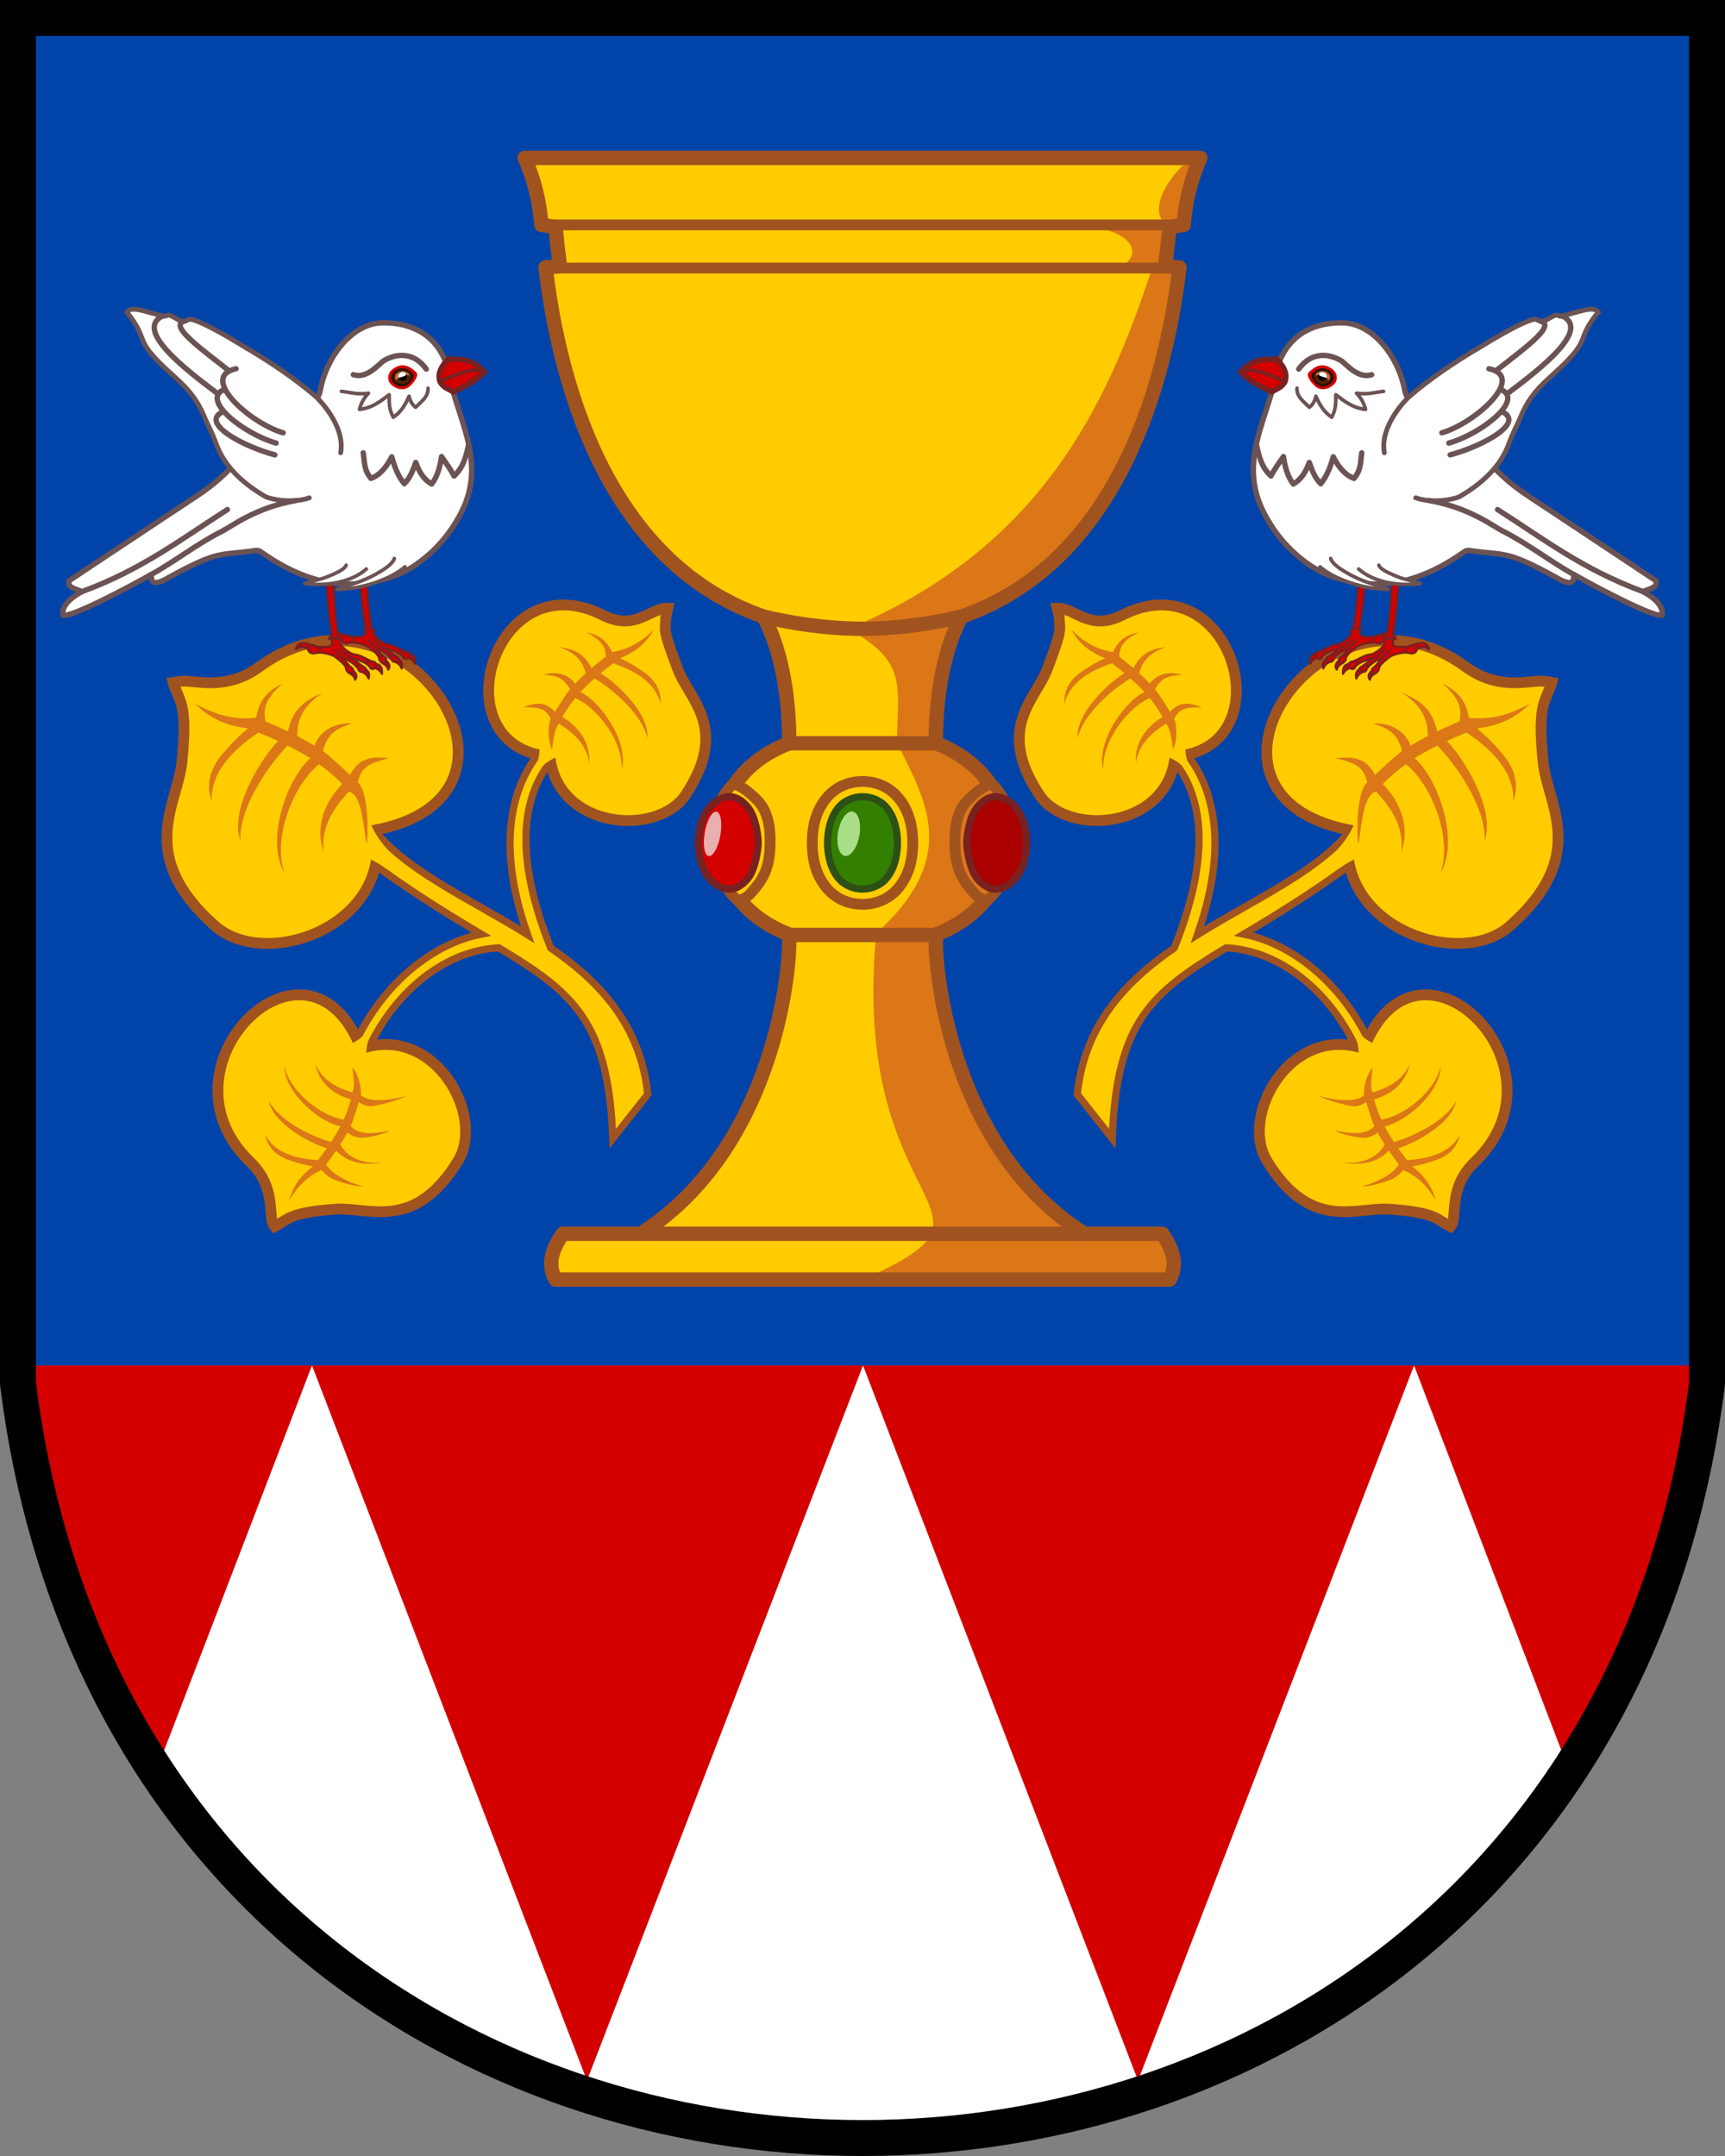 <?xml version="1.0" encoding="UTF-8"?>
<svg width="240" height="300" version="1.1" viewBox="0 0 480 600" xmlns="http://www.w3.org/2000/svg" xmlns:xlink="http://www.w3.org/1999/xlink">
	<rect x="0" y="0" width="480" height="600" fill="#808080" stroke="none"/>
	<path d="m5 5h470v379h-470z" fill="#04a"/>
	<path d="m475 380h-470c17.5 140 126.25 214 235 214s217.5-74 235-214z" fill="#d40000"/>
	<path d="m86.812 380-42.348 110.27c28.623 43.403 69.466 72.54 114.78 88.734h4.086zm76.52 199s50.896 15 76.668 15 76.668-15 76.668-15l-76.523-199zm153.34 0h4.086c45.359-16.21 86.236-45.392 114.86-88.863l-42.137-110.14z" fill="#fff"/>
	<path d="m5 5v380c35 280 435 280 470 0v-380z" fill="none" stroke="#000" stroke-width="10"/>
	<g id="g1231">
		<g>
			<path d="m152.17 207.12c-8.488 8.676-15.191 25.019-5.366 53.008-16.385-10.227-34.861-18.137-43.801-30.627l-6.546 5.256c15.062 11.778 27.229 19.112 37.459 25.209-15.411 3.045-30.073 16.501-36.942 34.721l3.746 1.41c7.203-19.105 22.652-31.641 38.109-32.316 20.607 12.412 30.498 20.387 31.688 53.062l9.715-12.305c-2-19.31-13.354-31.298-26.992-40.723-12.139-30.252-6.077-45.858 1.789-53.898z" fill="#fc0" stroke="#a1531f" stroke-width="2"/>
			<path d="m52.388 189.59c4.692 0.362 11.8 1.811 19.85-4.059 39.223-28.619 83.016 35.344 32.496 45.417 4.14 27.031-30.873 39.15-44.931 26.706-22.08-19.542-10.392-33.728-9.191-45.54 0.86-8.404 0.665-12.591 0.046-15.395-0.588-2.666-2.18-5.47-2.5-6.783 1.236-0.22 2.519-0.477 4.229-0.345z" fill="#fc0" stroke="#a1531f" stroke-width="3"/>
			<path d="m92.106 233.23c2.778 3.773 2.524 0.461 15.432 8.452l0.105-5.45c-4.179-4.798-5.081-8.199-6.706-13.453z" fill="#fc0"/>
			<path d="m78.648 190.23c-3.074 1.408-4.945 3.287-6.029 5.299-0.755 1.404-1.082 2.812-1.349 4.214-6.211 0.711-11.76-0.953-17.088-4.003 4.852 4.863 9.698 6.295 14.807 6.984-1.836 1.599-3.564 3.074-5.04 4.803-2.052 2.393-7.708 7.329-5.082 15.511-0.239-8.625 6.478-14.731 13.058-19.186 1.899 0.773 3.729 1.543 5.465 2.353-5.066 5.261-13.549 19.302-10.506 27.725-0.446-9.458 8.424-21.688 13.153-26.424 2.244 1.113 4.398 2.276 6.359 3.514-6.081 4.983-12.756 22.402-7.279 31.851-3.407-10.157 2.913-24.898 9.674-30.197 2.369 1.692 4.519 3.526 6.444 5.527-5.307 5.394-7.525 12.274-5.134 19.14-0.947-6.858 2.575-12.357 6.987-17.044 3.946 0.729 4.17 12.076 4.985 14.603 0.304-2.524 0.692-14.109-2.527-17.222 1.061-4.336 3.152-5.296 8.856-6.685-2.558-0.198-4.844-0.382-6.965 0.543-1.609 0.694-2.939 2.046-4.048 4.113-1.689-1.536-5.546-5.258-7.521-6.599 1.343-6.119 5.739-6.765 8.108-7.758-2.633-0.109-5.069 0.511-6.998 1.792-1.587 1.066-2.79 2.565-3.51 4.422-1.514-0.931-3.102-1.817-4.765-2.676-0.162-4.953 2.31-8.997 7.171-12.032-2.195 0.908-4.46 1.998-6.313 3.847-1.624 1.635-2.832 3.914-3.436 6.886-1.983-0.941-4.046-1.853-6.204-2.731-1.048-4.034 0.733-7.186 4.729-10.57z" fill="#db7717"/>
			<path d="m76.384 341.35c-2.16-2.623 0.96-10.577-6.786-18.016-27.639-26.578 16.114-69.4 30.891-31.496 20.451-6.915 34.682 18.64 26.928 31.277-12.183 19.85-24.817 12.7-34.159 13.398-12.987 0.945-12.928 2.804-16.874 4.837z" fill="#fc0" stroke="#a1531f" stroke-width="3"/>
			<path d="m185.82 169.26c-4.883-0.177-8.938 6.538-18.086 1.937-30.567-15.425-45.712 36.79-14.742 39.306 2.254 20.42 30.04 22.408 37.823 10.646 12.219-18.491 0.971-26.516-2.189-34.849-4.409-11.595-3.502-10.64-3.335-14.845z" fill="#fc0" stroke="#a1531f" stroke-width="3"/>
			<path d="m163.09 175.99c2.503 0.425 4.218 1.411 5.397 2.67 0.831 0.875 1.361 1.844 1.815 2.799 4.651-0.674 8.364-2.979 11.641-6.233-2.603 4.488-5.83 6.463-9.401 7.963 1.639 0.798 3.194 1.536 4.601 2.497 1.957 1.347 7.008 3.829 6.697 10.28-1.497-6.31-7.564-9.431-13.218-11.381-1.226 0.928-2.405 1.836-3.507 2.753 4.702 2.848 13.596 11.382 13.033 18.106-1.524-6.966-10.349-14.12-14.706-16.634-1.413 1.245-2.75 2.503-3.93 3.79 5.387 2.448 13.616 13.788 11.485 21.713 0.5-8.054-6.961-17.512-12.912-20.039-1.392 1.68-2.591 3.423-3.599 5.265 4.899 2.883 7.849 7.442 7.462 12.894-0.65-5.155-4.28-8.47-8.397-11.007-1.297 1.123-1.644 5.259-1.952 7.098-1.04-1.771-1.303-5.954-0.339-8.536-1.615-2.939-3.312-3.222-7.735-3.127 1.817-0.653 3.445-1.225 5.163-0.967 1.304 0.181 2.543 0.908 3.733 2.201 0.938-1.443 3.009-4.893 4.188-6.244-2.157-4.183-5.486-3.801-7.397-4.072 1.904-0.589 3.783-0.603 5.431-0.044 1.355 0.446 2.523 1.304 3.406 2.526 0.919-0.986 1.902-1.941 2.94-2.885-0.856-3.62-3.428-6.076-7.548-7.328 1.771 0.231 3.636 0.576 5.336 1.56 1.488 0.869 2.815 2.279 3.833 4.336 1.255-1.069 2.572-2.14 3.968-3.197-0.017-3.138-1.918-5.077-5.486-6.757z" fill="#db7717"/>
			<path d="m101.02 330.12c-2.366 0.222-7.827-1.552-9.198-2.405-0.963-0.59-1.677-1.338-2.319-2.091-4.042 1.736-6.84 4.72-9.015 8.456 1.267-4.688 3.706-7.256 6.571-9.477-1.675-0.324-3.26-0.615-4.765-1.143-2.096-0.743-7.264-1.764-8.546-7.672 2.882 5.342 9.124 6.695 14.708 7.088 0.884-1.136 1.729-2.242 2.504-3.338-4.941-1.436-15.051-6.997-16.171-13.214 3.066 5.929 12.778 10.259 17.326 11.477 0.976-1.468 1.88-2.93 2.635-4.378-5.464-0.908-15.651-9.168-15.645-16.85 1.499 7.404 10.537 14.147 16.53 14.99 0.851-1.856 1.513-3.723 1.979-5.632-5.128-1.42-8.9-4.827-9.87-9.851 1.837 4.503 5.922 6.621 10.259 7.918 0.901-1.33 0.212-5.154 0.045-6.891 1.369 1.349 2.621 5.068 2.375 7.636 2.172 2.266 8.502 1.435 12.478 0.278-1.485 1.03-7.545 2.617-9.161 2.8-1.223 0.152-2.52-0.205-3.908-1.086-0.499 1.532-1.535 5.152-2.273 6.66 2.964 3.259 9.074 1.494 10.867 1.276-1.579 0.993-6.467 2.076-8.092 1.97-1.333-0.075-2.597-0.568-3.692-1.459-0.592 1.114-1.249 2.215-1.959 3.321 1.651 3.065 5.519 5.711 11.915 4.933-5.03 1.018-9.922 0.226-13.033-3.245-0.876 1.271-1.807 2.558-2.813 3.852 1.677 3.071 7.747 5.599 10.269 6.078z" fill="#db7717"/>
			<path d="m150.25 207.44 4.173 1.572 0.93 1.586c-1.605 0.459-3.023 1.361-4.328 2.529l-1.516-1.133c0.617-1.372 0.593-3.182 0.74-4.555z" fill="#fc0"/>
			<path d="m101.84 293.93-2.929 0.047-2.175-3.205c1.605-0.459 3.023-1.361 4.328-2.529l1.516 1.133c-0.617 1.372-0.593 3.182-0.74 4.555z" fill="#fc0"/>
		</g>
		<g>
			<use transform="translate(9.2 -2.799)" xlink:href="#g1169"/>
			<g id="g1169">
				<path d="m84.966 178.97c0.502 0.09 1.091 0.177 1.665 0.709l-0.168 1.741c-0.726-1.1-2.522-2.081-4.087-0.749 0.252-1.368 1.308-1.932 2.59-1.701zm21.328 8.569c-0.725-1.315-1.53-1.604-2.83-1.784l0.738-1.054c1.422 0.123 2.237 0.716 2.092 2.839zm-4.791-1.42c1.55 0.801 1.204 2.094 1.077 2.707-0.638-1.612-1.86-1.726-2.648-2.395zm-3.312 0.574c1.441 0.928 0.91 2.149 0.622 2.455-0.21-1.416-1.704-1.595-1.924-2.178z" fill="#d40000" stroke="#782121" stroke-linejoin="round" stroke-width=".6"/>
				<path d="m92.598 158.22c0.01 0.902 0.034 1.909 0.073 2.982 0.194 5.389 0.737 12.437 1.462 16.139 0.06 0.309 0.65 0.694 0.767 1.037 0.094 0.274-0.248 0.487-0.142 0.796 0.329 0.904 2.512 2.871 4.121 3.01 1.603 0.138 3.856 1.804 4.75 1.911 0.793 0.095 0.849 0.423 0.995 0.677 0.038 0.461 0.062 0.862-0.657 1.358-0.719 0.135-0.931-0.162-1.114-0.678-1.374-1.459-3.864-1.986-5.2-2.306 1.25 0.501 2.784 2.122 3.645 2.516 0.531 0.243 0.4 0.536 0.429 0.778-0.081 0.435-0.614 0.43-1.031 0.512-0.356 0.079-0.759-0.083-1.022-0.797-0.323-0.877-2.461-2.346-3.693-2.823l-0.59-0.21c0.654 0.519 1.389 2.04 2.362 2.641 0.614 0.379 0.549 0.891 0.56 1.131-0.012 0.311-0.673 0.538-1.2 0.321-0.237-0.168-0.769-0.49-0.824-1.212-0.068-0.887-1.499-2.026-2.471-2.797-0.651-0.454-0.76-0.7-2.064-1.09-0.838-0.251-2.626-0.739-3.983-0.37-1.049 0.285-1.626-0.244-1.734-0.403-0.88-1.087 0.056-1.63 0.168-1.741 0.423-0.231 0.877-0.162 1.375 0.116 0.752 0.419 1.961 0.34 3.689 0.285 1.351-0.34 1.333-0.911 0.99-2.039-0.077-0.33 0.25-0.734 0.195-1.052-1.121-6.482-1.425-12.309-1.629-15.852-0.099-1.714-0.174-2.893-0.306-3.352z" fill="#d40000" stroke="#782121" stroke-width=".6"/>
				<path d="m94.783 180.85c0.814 0.8 1.579 1.613 2.872 2.296m-2.261-0.025c-0.737-0.601-1.798-1.577-2.039-2.212m1.545-2.532c-0.736-0.676-2.138-0.872-2.638-0.414m-3.411 2.063c0.11 0.409 0.347 0.797-0.225 1.597m8.071 3.105c-0.627-0.097-0.671 0.152-0.703 0.501m4.518-0.075c-0.962-0.276-1.019 0.34-1.107 0.558m3.655-1.788c-0.422 0.176-0.835 0.372-0.796 0.994" fill="#d40000" stroke="#782121" stroke-linecap="round" stroke-width=".6"/>
			</g>
			<path d="m106.43 89.836c-8.396 0.145-15.51 9.203-17.325 18.82-1.335 7.069-14.94 8.946-19.392 15.042-3.968 5.432-8.705 10.211-14.741 14.205l-13.304 8.803-22.489 14.939c-0.376 2.197 2.201 2.147 3.573 3.015-3.583 2.022-5.642 4.187-5.221 6.581 2.588 0.537 18.952-8.206 24.234-11.193 0.685 0.213 0.037 1.777 1.196 2.029 1.367 0.297 3.459-1.078 3.992-1.371 14.23-7.803 13.956-6.004 24.279-7.519 0.816-0.023 1.007 0.188 1.312 0.356 9.428 6.705 18.553 9.736 27.717 8.837 5.142-0.505 10.571-1.817 15.523-5.276 6.158-4.301 9.681-9.2 12.065-13.531 7.651-13.896 0.427-25.067-2.631-37.79l-0.942-4.292c-3.115-9.185-11.026-11.773-17.845-11.656z" fill="#fff" stroke="#6c5353" stroke-width="1.5"/>
			<path d="m124.29 100.4c-1.958 2.117-2.51 4.085-1.809 5.919 0.871 1.479 2.012 1.806 3.683 2.745 3.43-1.549 7.14-3.695 8.629-5.531-4.104-4.909-9.86-3.36-10.503-3.132z" fill="#d40000" stroke="#782121" stroke-width="1.5"/>
			<path d="m134.79 103.53c-0.662-0.352-1.227-0.5-1.96-0.511-3.467-0.051-6.963 1.588-10.289 3.141" fill="none" stroke="#782121" stroke-width="1"/>
			<path d="m86.062 138.54c-4.754 1.685-10.739 0.374-12.116-0.282-6.755-3.913-11.619-8.7-13.841-14.882-1.091-3.036-2.411-5.35-3.29-7.486-3.49-8.484-8.78-10.657-14.377-17.048-4.107-4.699-1.862-5.433-7.158-11.981 1.405-1.815 4.496-0.238 10.019 1.046 0.909 0.328 1.122-0.38 1.93-0.157 0.916 0.252 2.416 1.422 3.269 1.609 1.801 0.395 1.306-0.951 3.325-0.33 2.902 0.892 8.614 4.058 13.663 7.183 7.99 4.65 14.951 9.447 20.464 14.228 0.306 0.265 8.229 7.837 6.843 15.567" fill="#fff" stroke="#6c5353" stroke-linecap="round" stroke-width="1.339"/>
			<path d="m63.827 103.25c-7.403-5.813-16.599-12.384-12.816-13.761m9.573 20.067c-9.995-7.487-23.1-17.862-15.286-21.647m33.485 32.535c-9.257-2.645-23.604-15.555-13.113-17.827m11.171 20.695c-9.257-2.645-21.346-12.311-14.291-14.977m13.925 18.25c-9.291-2.496-21.059-9.018-14.36-12.052" fill="none" stroke="#6c5353" stroke-linecap="round" stroke-width="1.5"/>
			<path d="m22.751 164.66c16.819-6.134 28.284-15.067 40.533-22.848" fill="none" stroke="#6c5353" stroke-linecap="round" stroke-width="1.5"/>
			<path d="m41.763 160.05c6.34-3.404 13.009-8.71 20.157-12.283 2.509-1.254 9.211-6.542 20.482-8.48" fill="none" stroke="#6c5353" stroke-linecap="round" stroke-width="1.5"/>
			<path d="m110.04 103.03c-1.126 1.126-1.322 2.348-0.196 3.474s2.952 1.126 4.078 0c1.126-1.126 1.265-2.199 0.139-3.325-1.902-1.098-3.567-0.604-4.021-0.149z" fill="#520" stroke="#2b1100" stroke-linecap="round" stroke-linejoin="round"/>
			<path d="m109.24 102.73c3.099-2.346 5.343-0.286 6.59 0.88 0.864 0.807-0.529 2.654-1.539 3.663-1.912 1.913-4.308 0.894-5.515-0.312-1.207-1.207-0.897-3.201 0.463-4.231zm0.602 0.493c-1.083 0.785-1.337 2.341-0.391 3.287s2.824 1.744 4.323 0.245c0.792-0.792 1.727-2.14 1.089-2.813-0.776-0.819-2.71-2.394-5.021-0.719z" fill="#d40000"/>
			<path d="m112.62 103.39c0.405 0.108 1.382 0.434 1.206 1.15-1.136-0.425-2.696 0.124-3.617 1.327-1.053-1.82 1.22-2.796 2.411-2.477z" fill="#c87137"/>
			<circle transform="matrix(-.707 .707 .707 .707 0 0)" cx="-5.159" cy="153.29" r="1.252"/>
			<path d="m111.16 103.87c0.483-0.483 1.265-0.483 1.748 0 0.613 0.827-1.357 0.991-2.022 1.326-0.18-0.457-0.073-0.978 0.274-1.326z" fill="#fff"/>
			<path d="m130.43 123.67c-0.785 3.317-1.371 6.256-4.077 8.804-1.026-1.939-2.268-3.662-3.484-5.411-0.423 2.872-1.141 5.548-2.743 7.635-2.454-1.394-3.554-3.634-4.447-6.004-0.747 2.103-1.478 4.212-3.187 5.93-1.74-2.148-2.725-4.749-3.484-7.487-1.422 2.759-3.179 5.017-5.782 6.004-2.031-2.372-1.772-4.744-2.15-7.116" fill="none" stroke="#6c5353" stroke-linecap="round" stroke-linejoin="round" stroke-width="1.5"/>
			<path d="m118.62 102.72c-3.596-5.033-8.633-4.285-11.89-2.29-1.133 0.694-4.614 5.145-8.408 3.834" fill="none" stroke="#6c5353" stroke-linecap="round" stroke-width="1.5"/>
			<path d="m119.1 108.03c0.097 2.349-1.663 3.541-3.452 5.312-1.161-0.903-1.543-1.978-1.821-3.077-1.002 2.37-2.299 4.472-4.389 5.853-1.25-2.29-1.15-4.269-1.15-6.271-2.434 1.868-4.854 3.758-8.257 4.076 0.409-1.641 1.205-3.152 2.508-4.494-3.051 0.446-5.102-0.251-7.525-0.523" fill="none" stroke="#6c5353" stroke-linecap="round" stroke-linejoin="round"/>
			<path d="m109.73 155.42c-0.528 1.813-3.861 3.606-4.396 3.928-4.658 2.809-8.717 3.458-11.586 4.665 6.745 0.045 15.193-2.903 18.935-6.274" fill="#fff" stroke="#6c5353" stroke-linecap="round" stroke-linejoin="round"/>
			<path d="m96.33 157.28c-0.494 1.331-3.41 2.427-3.924 2.669-3.382 1.594-5.433 1.517-7.642 2.447 6.708 0.891 13.435-0.676 17.177-4.047" fill="#fff" stroke="#6c5353" stroke-linecap="round" stroke-linejoin="round"/>
		</g>
	</g>
	<g>
		<path d="m330 43.949c0 6.233-0.207 12.461-0.637 18.63-0.154 2.209-3.999 0.601-4.53 6.377-0.691 5.75 3.555 4.351 3.303 6.397-5.479 44.349-23.531 83.505-60.652 96.237-5.626 10.792-7.094 24.323-7.106 35.242 13.02 5 19.621 15.041 19.621 26.621 0 11.546-6.558 21.564-19.504 26.578l-0.121 1.918c0 11.23 5.475 58.609 41.383 81.406h21.66c2.823 4.142 4.442 8.373 2 12.746h-170.84c-2.442-4.373-0.823-8.604 2-12.746h21.66c35.907-22.797 41.383-70.176 41.383-81.406l-0.121-1.918c-12.946-5.014-19.504-15.032-19.504-26.578 0-11.581 6.601-21.621 19.621-26.621-0.011-10.92-1.479-24.451-7.106-35.242-37.11-12.729-55.163-51.867-60.647-96.2-0.249-2.016 4.072-0.178 3.358-6.022-0.753-6.17-4.411-4.272-4.562-6.391-0.449-6.299-2.665-12.66-2.665-19.027h92z" fill="#fc0"/>
		<path d="m332 43.949c0 6.106-2.198 12.207-2.611 18.252-2.026 0.678-4.351 4.59-4.556 6.754-0.227 2.394-0.251 5.063 3.239 6.908-5.554 44.138-23.61 83.043-60.588 95.726-5.626 10.792-7.094 24.323-7.106 35.242 13.02 5 19.621 15.041 19.621 26.621 0 11.546-6.558 21.564-19.504 26.578l-0.121 1.918c0 11.23 5.475 58.609 41.383 81.406h21.66c2.823 4.142 4.442 8.373 2 12.746h-85.418c45.302-19.895-2.711-16.636 3.625-94.152l-0.121-1.918c23.519-21.123 14.512-36.632 6.117-53.199 0-15.874 3.298-22.522-13.55-31.792 53.055-22.317 71.751-61.422 84.396-100.06 0.122-0.785-9.981 0.284-10.827-0.39 6.344-0.434 10.672-9.257-7.927-12-2.385-0.352 24.45 1.528 22.668-0.066-6.052-5.414 4.012-16.998 7.618-18.576z" fill="#db7717"/>
		<path d="m212.52 171.59s12.953 3.4 27.484 3.4c14.41 0 27.484-3.4 27.484-3.4m-89.242 171.77h123.52m-82.193-83.165h40.871m-40.814-53.358h40.758" fill="none" stroke="#a1531f" stroke-width="4"/>
		<path d="m150.64 62.591h178.73" fill="none" stroke="#a1531f" stroke-width="3"/>
		<path d="m150.64 74.591 178.12 8.32e-4" fill="none" stroke="#a1531f" stroke-width="3"/>
		<path d="m146 43.949c2.683 5.973 4.207 12.46 4.637 18.629l4 0.602c0.287 4.121 0.673 6.816 1.164 10.867l-4 0.398c5.404 44.557 23.453 84.363 60.715 97.145 5.626 10.791 7.094 24.323 7.106 35.242-13.02 5-19.621 15.041-19.621 26.621 0 11.546 6.558 21.564 19.504 26.578l0.121 1.918c0 11.23-5.476 58.609-41.383 81.406h-21.66c-2.823 4.142-4.442 8.373-2 12.746h170.84c2.442-4.373 0.823-8.604-2-12.746h-21.66c-35.907-22.797-41.383-70.176-41.383-81.406l0.121-1.918c12.946-5.014 19.504-15.032 19.504-26.578 0-11.581-6.601-21.621-19.621-26.621 0.011-10.92 1.479-24.451 7.106-35.242 37.261-12.781 55.311-52.588 60.715-97.145l-4-0.398c0.491-4.052 0.877-6.747 1.164-10.867l4-0.602c0.43-6.169 1.953-12.655 4.637-18.629h-94z" fill="none" stroke="#a1531f" stroke-linecap="round" stroke-linejoin="round" stroke-miterlimit="8" stroke-width="4"/>
		<path d="m205.39 250.68c2.436-1.029 2.349-0.59 5.016-3.865 2.666-3.275 3.79-6.703 3.882-11.952 0.092-5.249-0.754-9.463-3.89-12.498-3.783-3.662-5.197-3.761-6.359-4.287-8.447 7.948-7.178 25.359 1.35 32.601z" fill="#fc0" stroke="#a1531f" stroke-linejoin="round" stroke-width="3"/>
		<path d="m197.67 224.38c1.375-1.559 3.564-2.804 5.638-2.665 1.996 0.134 3.855 1.651 5.037 3.265 1.959 2.675 2.637 7.668 2.637 9.591 0 1.356-0.678 6.916-2.637 9.591-1.182 1.614-3.041 3.131-5.037 3.265-2.074 0.139-4.263-1.106-5.638-2.665-2.365-2.681-3.337-6.617-3.337-10.191s0.973-7.51 3.337-10.191z" fill="#d40000" stroke="#782121" stroke-linecap="round" stroke-linejoin="round" stroke-width="2"/>
		<path d="m274.61 250.68c-2.436-1.029-2.349-0.59-5.016-3.865-2.666-3.275-3.79-6.703-3.882-11.952-0.092-5.249 0.754-9.463 3.89-12.498 3.783-3.662 5.197-3.761 6.359-4.287 8.447 7.948 7.178 25.359-1.35 32.601z" fill="#db7717" stroke="#a1531f" stroke-linejoin="round" stroke-width="3"/>
		<path d="m282.33 224.38c-1.375-1.559-3.564-2.804-5.638-2.665-1.996 0.134-3.855 1.651-5.037 3.265-1.959 2.675-2.637 7.668-2.637 9.591 0 1.356 0.678 6.916 2.637 9.591 1.182 1.614 3.041 3.131 5.037 3.265 2.074 0.139 4.263-1.106 5.638-2.665 2.365-2.681 3.337-6.617 3.337-10.191s-0.973-7.51-3.337-10.191z" fill="#a00" stroke="#782121" stroke-linecap="round" stroke-linejoin="round" stroke-width="2"/>
		<path d="m240 217.48c-3.517 0-6.979 1.277-9.532 4.04-3.522 3.812-4.459 8.764-4.459 13.053 0 4.288 0.937 9.24 4.459 13.053 2.553 2.764 6.015 4.04 9.532 4.04 3.517 0 6.979-1.277 9.532-4.04 3.522-3.812 4.459-8.764 4.459-13.053 0-4.288-0.937-9.24-4.459-13.053-2.553-2.763-6.015-4.04-9.532-4.04z" fill="#fc0" stroke="#a1531f" stroke-width="3"/>
		<path d="m233.62 224.38c1.564-1.693 4.077-2.665 6.382-2.665s4.817 0.972 6.382 2.665c2.426 2.626 3.338 6.616 3.338 10.191 0 3.575-0.912 7.565-3.338 10.191-1.564 1.693-4.077 2.665-6.382 2.665s-4.817-0.972-6.382-2.665c-2.426-2.626-3.338-6.616-3.338-10.191 0-3.575 0.912-7.566 3.338-10.191z" fill="#338000" stroke="#2d5016" stroke-linecap="round" stroke-linejoin="round" stroke-width="2"/>
		<ellipse transform="rotate(10)" cx="272.87" cy="187.49" rx="3" ry="6.262" fill="#aade87"/>
		<ellipse transform="rotate(10)" cx="235.57" cy="194.1" rx="2.203" ry="6.262" fill="#e9afaf"/>
	</g>
	<use transform="matrix(-1,0,0,1,480,0)" xlink:href="#g1231"/>
</svg>
